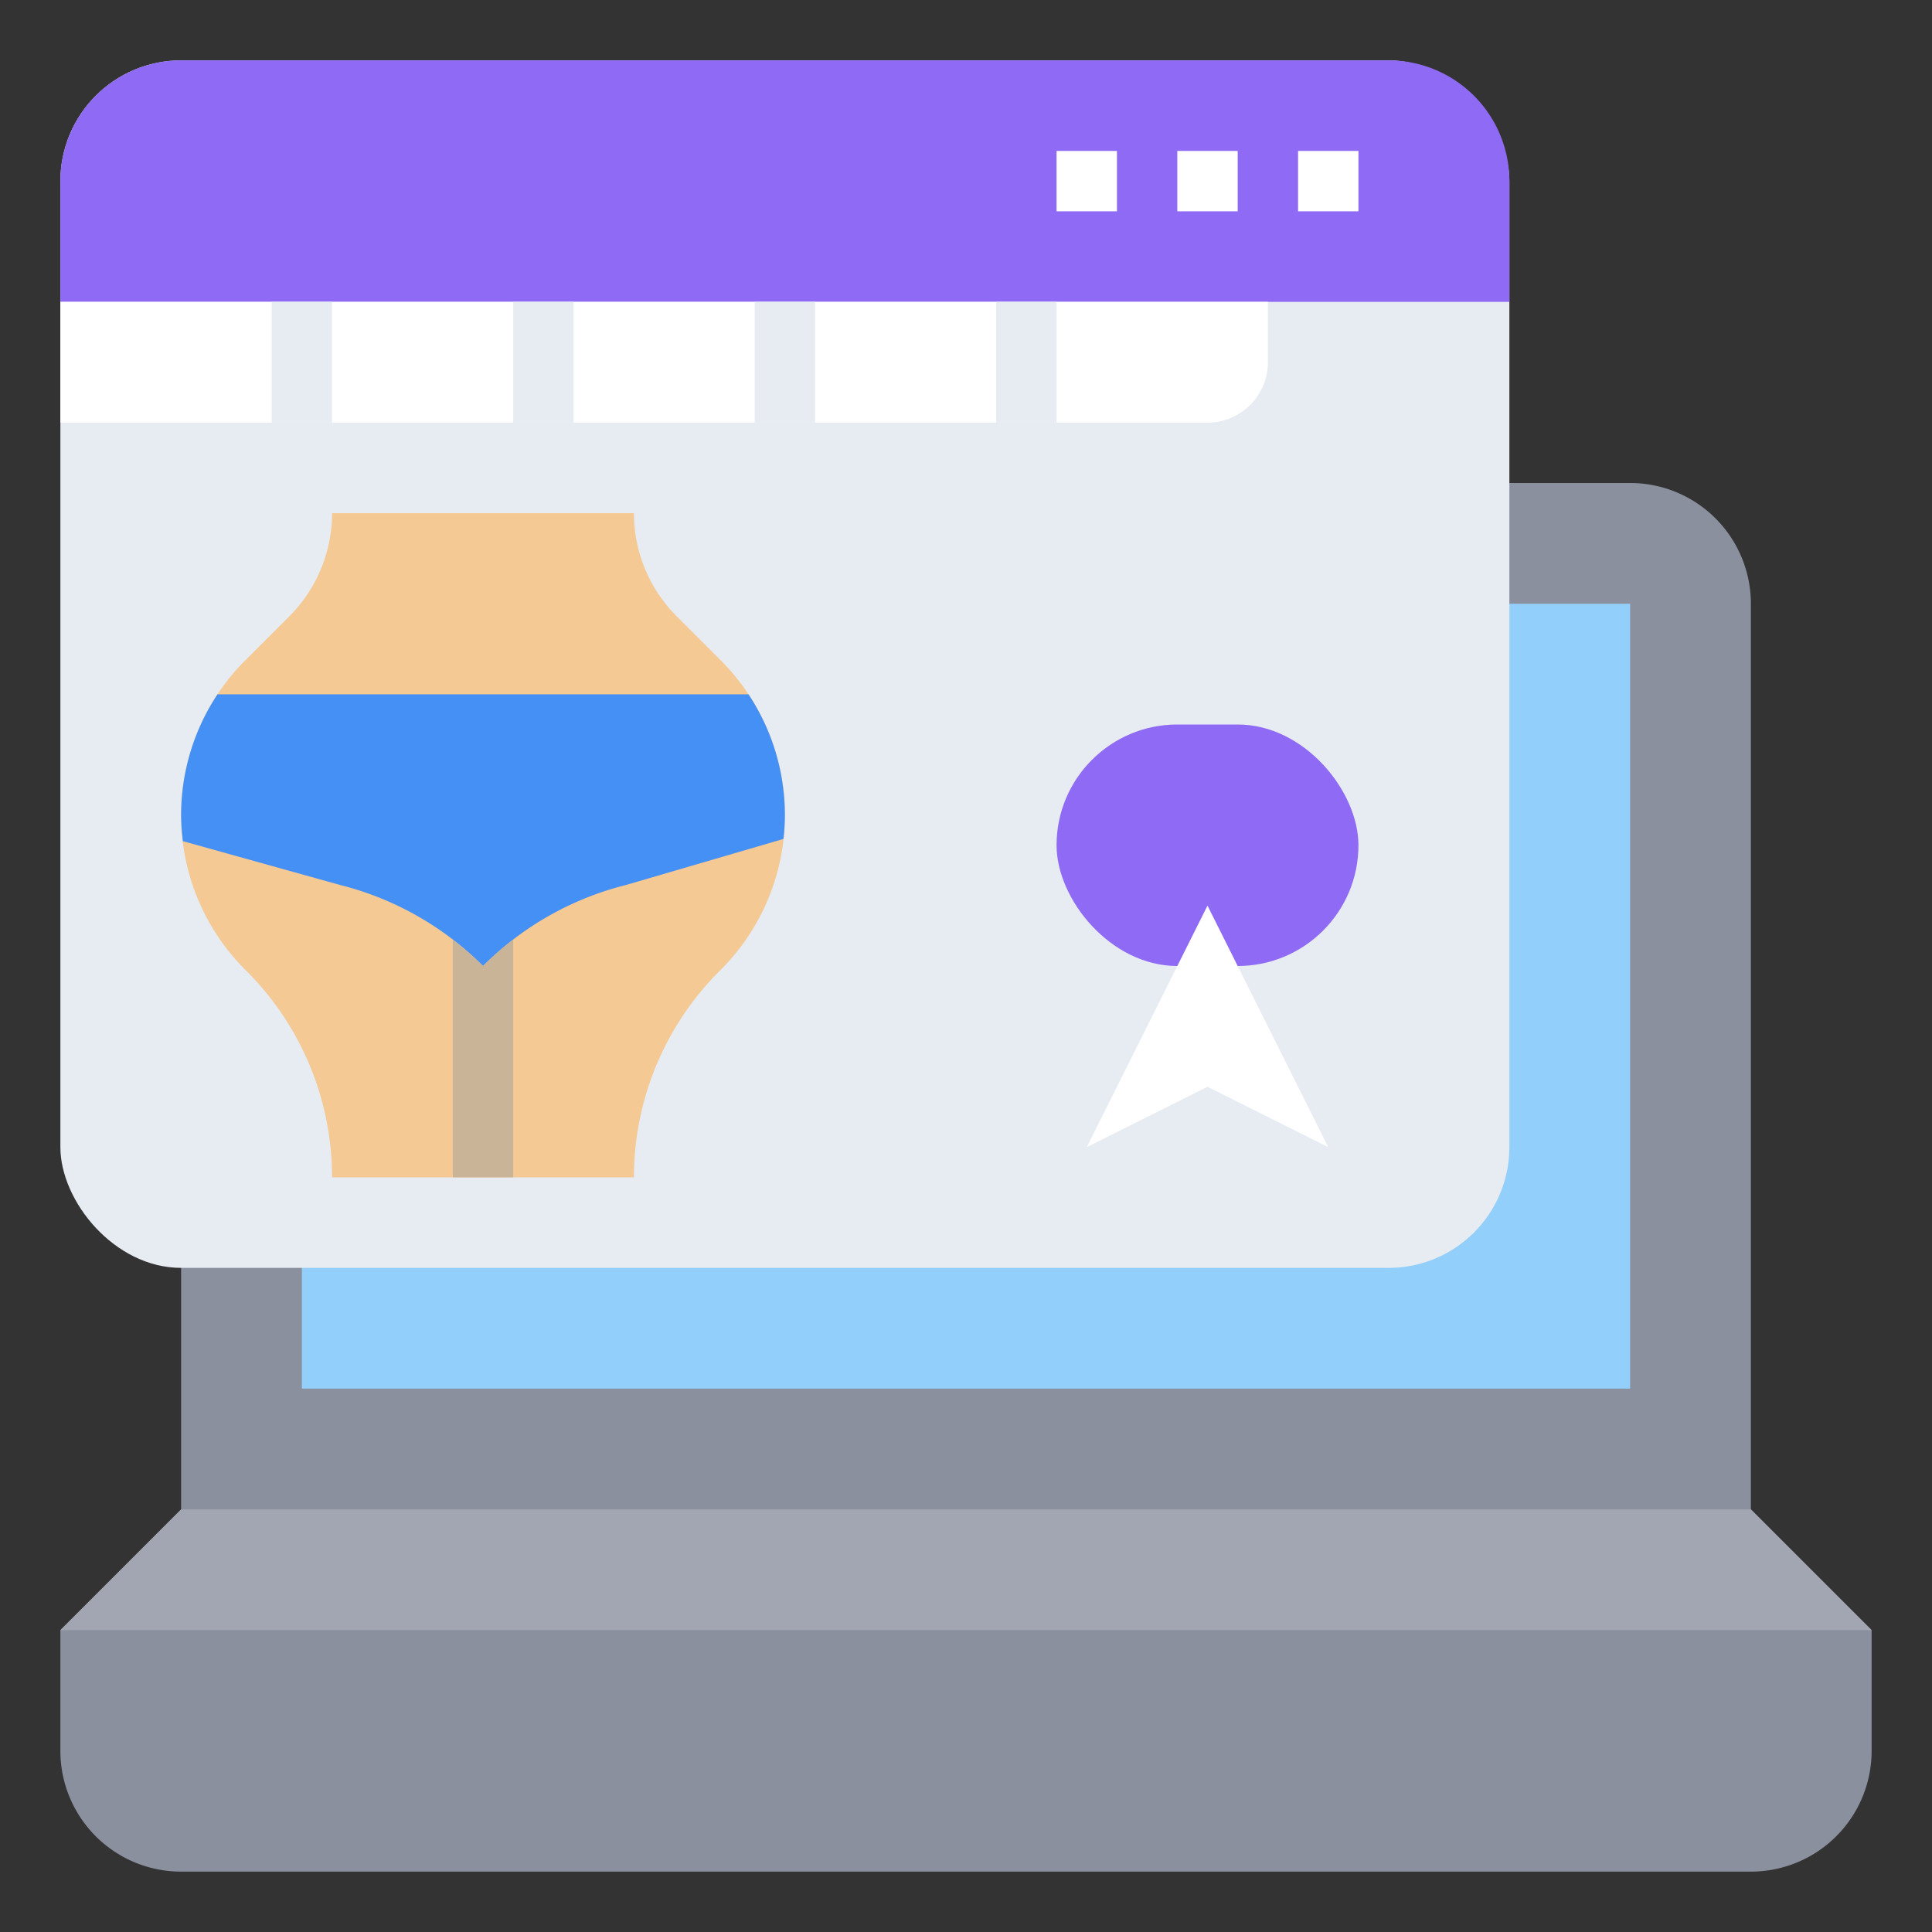 <?xml version="1.0" ?><svg viewBox="0 0 64 64" xmlns="http://www.w3.org/2000/svg"><rect x="0" y="0" width="64" height="64" fill="#333333" stroke="none"/><title/><g data-name="Layer 8" id="Layer_8"><path d="M10,16H54a4,4,0,0,1,4,4V50a0,0,0,0,1,0,0H6a0,0,0,0,1,0,0V20A4,4,0,0,1,10,16Z" style="fill:#8b909f"/><rect height="26" style="fill:#93cffb" width="44" x="10" y="20"/><rect height="40" rx="4" style="fill:#e7ebf2" width="48" x="2" y="2"/><path d="M21,17h0a4.828,4.828,0,0,0,1.414,3.414l1.465,1.465A7.242,7.242,0,0,1,26,27h0a7.242,7.242,0,0,1-2.121,5.121l-.051.051A9.656,9.656,0,0,0,21,39H11a9.656,9.656,0,0,0-2.828-6.828l-.051-.051A7.242,7.242,0,0,1,6,27H6a7.242,7.242,0,0,1,2.121-5.121l1.465-1.465A4.828,4.828,0,0,0,11,17H21Z" style="fill:#f4c993"/><rect height="8" rx="4" style="fill:#8f6af4" width="10" x="35" y="24"/><polygon points="36 38 40 30 44 38 40 36 36 38" style="fill:#fff"/><path d="M2,58V54l4-4H58l4,4v4a4,4,0,0,1-4,4H6A4,4,0,0,1,2,58Z" style="fill:#8b909f"/><polygon points="6 50 2 54 62 54 58 50 6 50" style="fill:#a2a6b2"/><path d="M50,6a4,4,0,0,0-4-4H6A4,4,0,0,0,2,6v4H50Z" style="fill:#8f6af4"/><rect height="2" style="fill:#fff" width="2" x="43" y="5"/><rect height="2" style="fill:#fff" width="2" x="39" y="5"/><rect height="2" style="fill:#fff" width="2" x="35" y="5"/><path d="M2,14H40a2,2,0,0,0,2-2V10H2Z" style="fill:#fff"/><rect height="4" style="fill:#e7ebf2" width="2" x="9" y="10"/><rect height="4" style="fill:#e7ebf2" width="2" x="17" y="10"/><rect height="4" style="fill:#e7ebf2" width="2" x="25" y="10"/><rect height="4" style="fill:#e7ebf2" width="2" x="33" y="10"/><path d="M26,27a7.243,7.243,0,0,0-1.206-4H7.206A7.243,7.243,0,0,0,6,27a7.1,7.1,0,0,0,.058.864l5.2,1.45A10.209,10.209,0,0,1,16,32a10.209,10.209,0,0,1,4.744-2.686l5.209-1.523A7.162,7.162,0,0,0,26,27Z" style="fill:#4590f4"/><path d="M16,32a10.213,10.213,0,0,0-1-.873V39h2V31.127A10.213,10.213,0,0,0,16,32Z" style="fill:#cab498"/></g></svg>